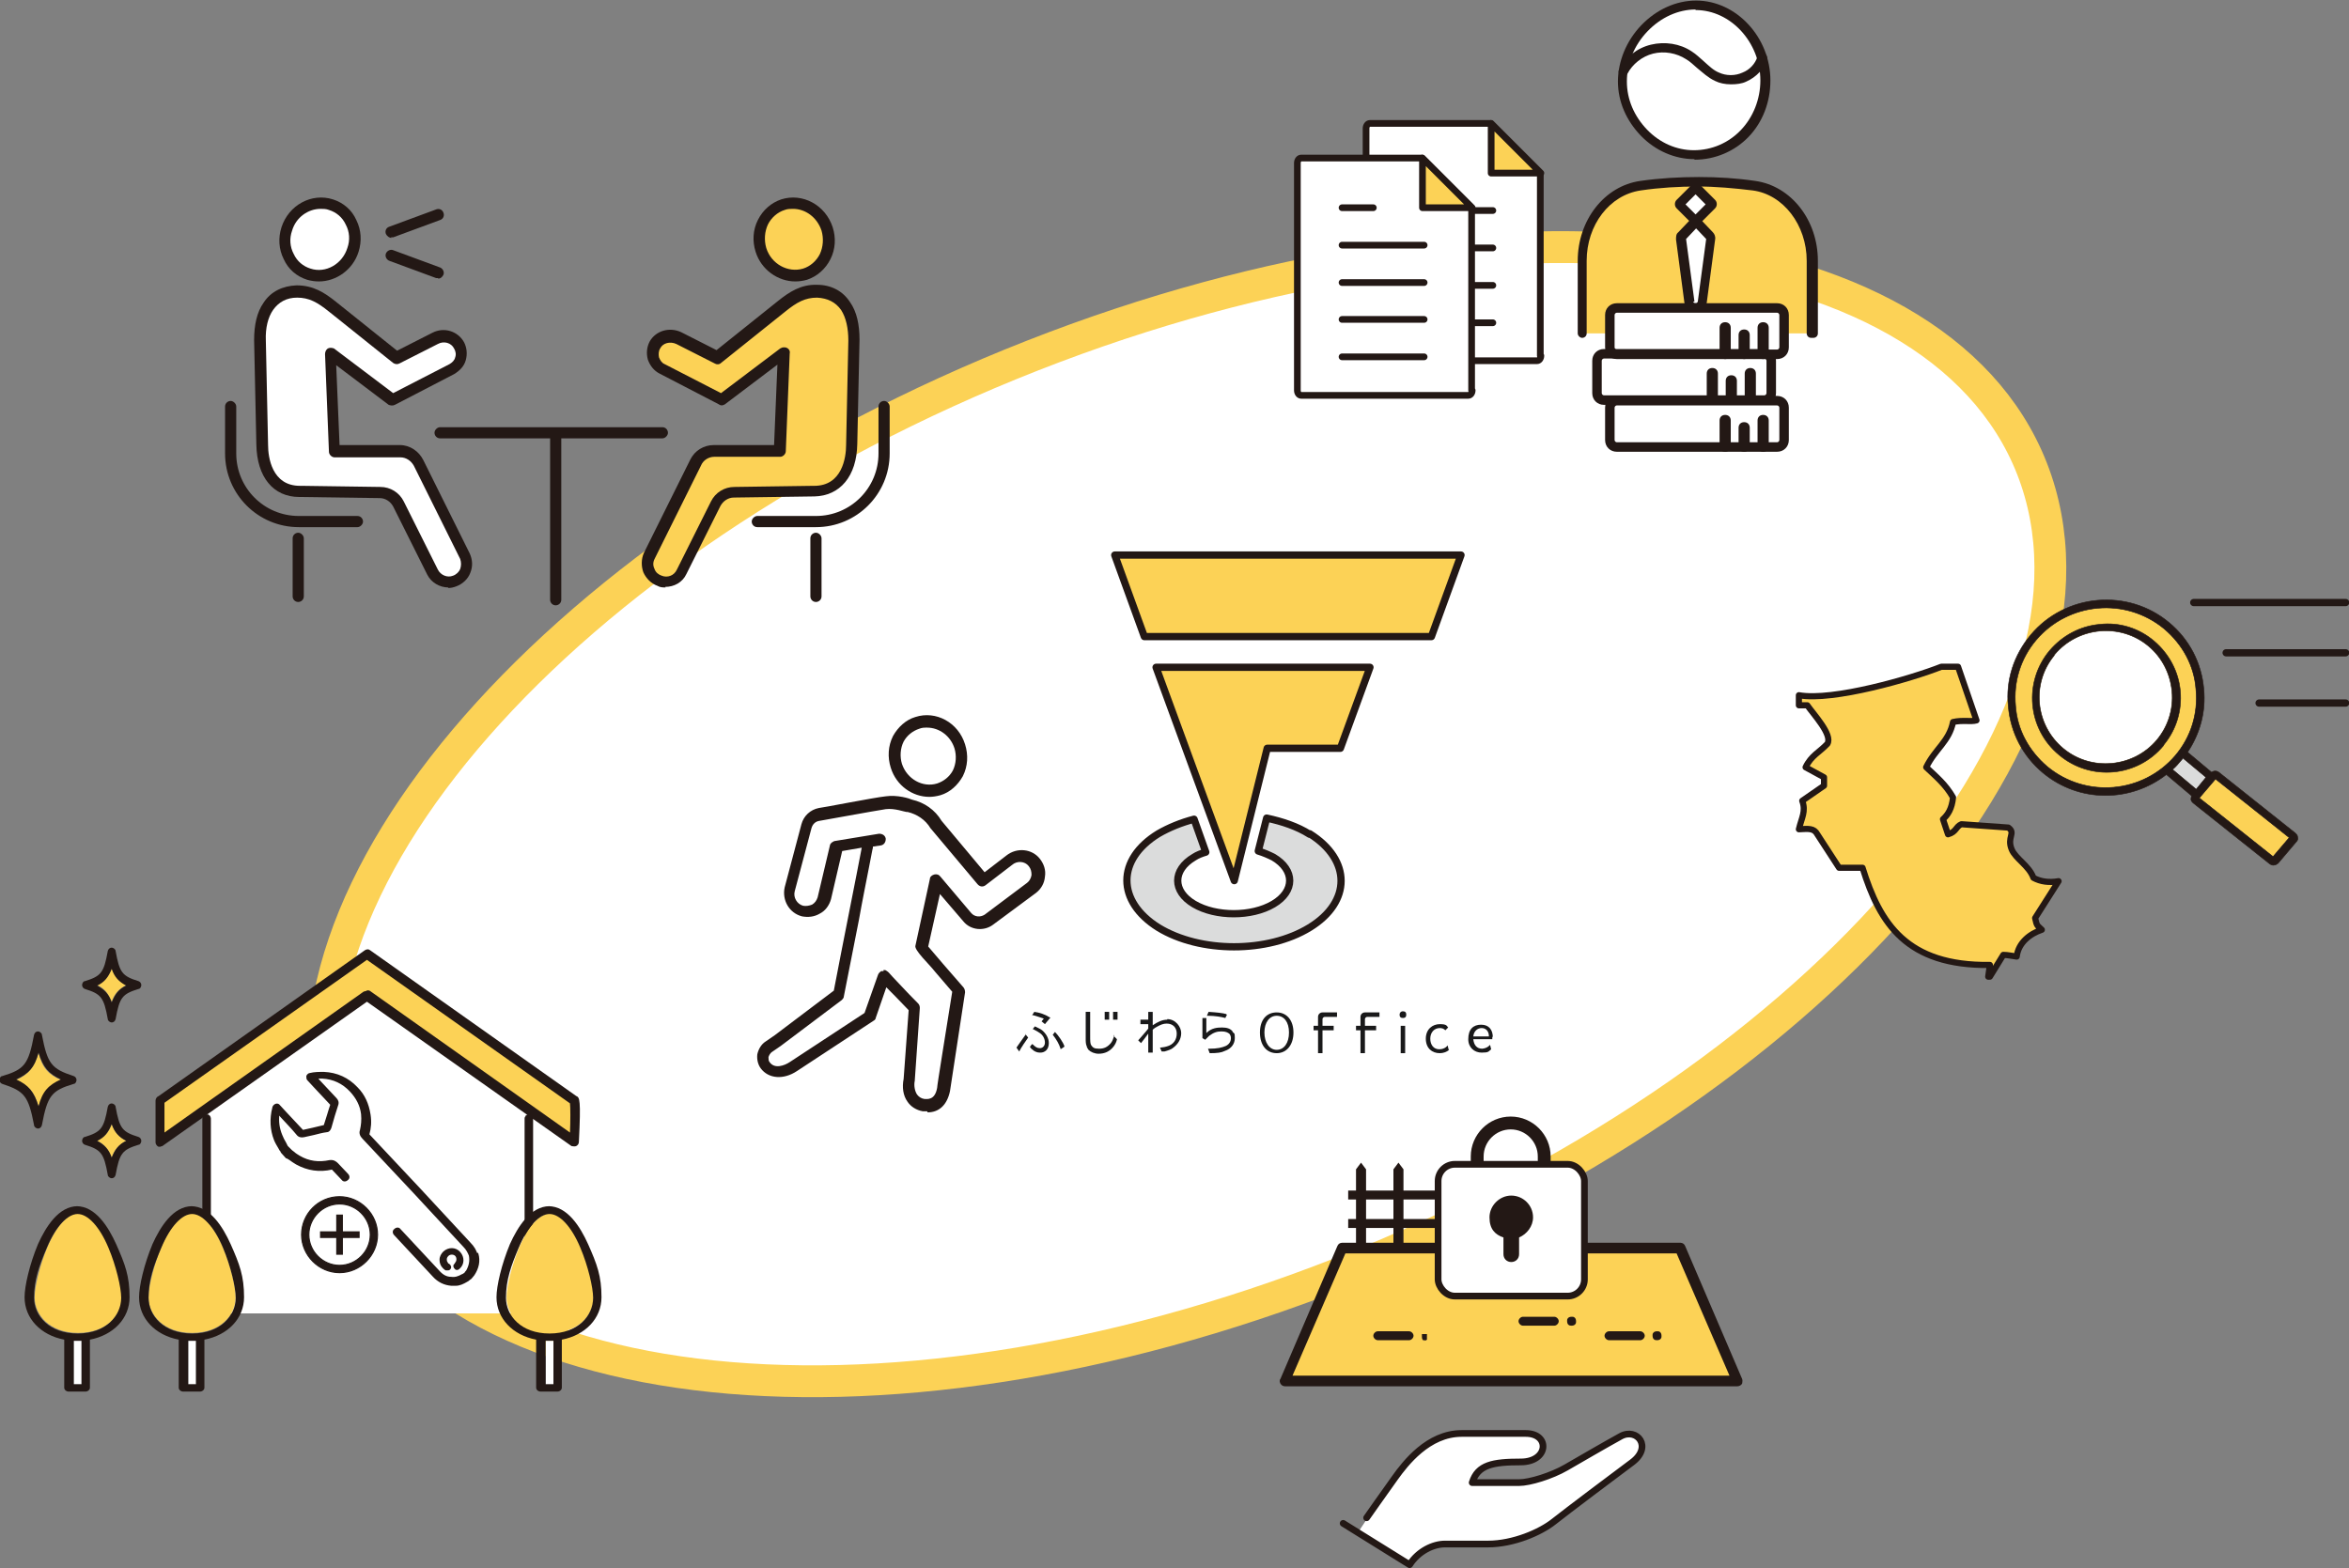 <?xml version="1.0" encoding="UTF-8"?><svg id="uuid-632e1ce3-a9b4-4085-9f8c-b2690e350b30" xmlns="http://www.w3.org/2000/svg" viewBox="0 0 420.6 280.8"><rect x="0" y="0" width="420.6" height="280.8" fill="#808080" stroke="none"/><g id="uuid-2ad9fc61-0100-4f55-9898-9e7ded0e0a41"><path d="M364.6,86c15.3,45.4-40.4,108.9-124.4,141.9s-164.5,23-179.8-22.3c-15.3-45.4,40.4-108.9,124.4-141.9,84-33,164.5-23,179.8,22.3Z" style="fill:#fff; stroke:#fcd256; stroke-linecap:round; stroke-linejoin:round; stroke-width:5.7px;"/><polygon points="256.3 114 204.9 114 199.6 99.4 261.6 99.4 256.3 114" style="fill:#fcd256; stroke:#231815; stroke-linecap:round; stroke-linejoin:round; stroke-width:1.3px;"/><path d="M234.5,149.4c-2.2-1.4-4.9-2.3-7.7-2.9l-1.5,5.9c1,.3,1.9.7,2.7,1.1,3.9,2.3,3.9,6.1,0,8.4-3.9,2.3-10.3,2.3-14.2,0-3.9-2.3-3.9-6.1,0-8.4.6-.4,1.4-.7,2.1-.9l-2.1-5.9c-2.3.6-4.5,1.5-6.4,2.6-7.5,4.6-7.5,12.1,0,16.8,7.5,4.6,19.6,4.6,27.1,0,7.5-4.6,7.5-12.1,0-16.8Z" style="fill:#dbdcdc; stroke:#231815; stroke-linecap:round; stroke-linejoin:round; stroke-width:1.3px;"/><polyline points="226.9 134 240 134 245.3 119.5 207 119.5 221 157.7 226.9 134" style="fill:#fcd256; stroke:#231815; stroke-linecap:round; stroke-linejoin:round; stroke-width:1.3px;"/><path d="M220.7,184.7c-.4-.5-1-.7-1.9-.7s-1.9.1-2.8,1v-2.7s-.7,0-.7,0v3.6s.5.3.5.3c0,0,.4-.4.7-.7.8-.6,1.4-.8,2.2-.8s1.1.2,1.4.4c.2.2.3.5.3.8,0,.6-.3,1.1-.9,1.4-.7.3-1.5.5-3,.5h-.2l.3.8h0c1.4,0,2.1-.1,2.7-.4,1.2-.4,1.8-1.3,1.8-2.3s-.1-.8-.4-1.1Z" style="fill:#19191a;"/><path d="M219.6,181.6c-.7-.2-1.7-.3-3.2-.4h0s-.3.7-.3.7h.2c1.2,0,2.4.2,3.1.4h0s.3-.6.3-.6h-.1ZM216.3,181.2h0s0,0,0,0Z" style="fill:#19191a;"/><path d="M209,182.6c-.9,0-1.7.4-2.6,1v-2.4h-.8v1.4h-1.4v.8h1.4v.8c-.2.3-1.8,2.1-1.8,2.1l.5.5s.8-1,1.3-1.7v3.4h.8v-4.1s.3-.3.7-.5c.7-.4,1.2-.6,1.8-.6,1.1,0,1.8.7,1.8,1.8s-.6,2-1.8,2.3c-.3.1-.4.1-1.1.2h-.1s0,0,0,0h0s.3.7.3.7h0s0,0,0,0h.5c.7-.2,1.3-.4,1.6-.7.8-.6,1.4-1.5,1.4-2.6s-1-2.5-2.5-2.5Z" style="fill:#19191a;"/><path d="M199.5,185.3v.2c-.2.6-.3.9-.6,1.3-.6.7-1.2,1-2.1,1s-1.1-.2-1.4-.6c-.2-.3-.2-.7-.2-1.9v-4.1h-.8v4.8c0,.5,0,1,.2,1.4,0,.2.2.4.3.6.4.4,1.1.7,1.8.7,1.1,0,2-.4,2.7-1.3.3-.4.5-.8.6-1.3h0c0,0-.6-.6-.6-.6Z" style="fill:#19191a;"/><rect x="199.3" y="181.2" width=".8" height="1.4" style="fill:#19191a;"/><rect x="197.8" y="181.2" width=".8" height="1.4" style="fill:#19191a;"/><path d="M239.4,182.1v-.8h-2.6c-.4,0-.8.3-.8.8h0v1.6h-.8v.8h.8v4.1h.8v-4.1h2v-.8h-2v-1.2c0-.2.2-.4.4-.4h2.2Z" style="fill:#19191a;"/><path d="M225.6,184.9c0-2.3,1.2-3.6,3-3.6s3,1.4,3,3.6-1.2,3.7-3,3.7-3-1.4-3-3.7ZM230.8,184.9c0-1.9-.9-3-2.2-3s-2.2,1.2-2.2,3,.9,3.1,2.2,3.1,2.2-1.2,2.2-3.1Z" style="fill:#19191a;"/><path d="M186.6,184.5c-.4-.3-.7-.4-1.3-.7h0s-.4.5-.4.5h.1c.6.3.9.5,1.2.7.6.4.9,1.1.9,1.7s-.4,1-.9,1-.8-.2-1.3-.7h-.1c0-.1-.4.5-.4.5l.2.2c0,.1.2.2.2.2.4.4.9.6,1.4.6s.7-.1,1-.3c.4-.3.6-.8.6-1.4,0-.9-.5-1.7-1.2-2.3Z" style="fill:#19191a;"/><path d="M190.6,187.4h0c-.2-.7-1.1-2-1.7-2.6h0c0,0,0,0,0,0h0s-.4.5-.4.5h0s0,0,0,0h0c.7.9,1.1,1.6,1.4,2.5h0c0,0,0,.1,0,.1h0s.6-.4.6-.4h0s0,0,0,0Z" style="fill:#19191a;"/><path d="M183.7,185.2h0c-.7,1-1.3,1.8-1.7,2.4h0c0,0,.5.7.5.7h0c.2-.5,1.3-2.1,1.6-2.5h0c0,0-.5-.6-.5-.6Z" style="fill:#19191a;"/><path d="M187.8,182.1c-.6-.4-1.7-.8-2.6-.9h0s-.4.6-.4.6h.2c.7.2,1.3.4,1.9.6l-.4.5.6.5.5-.6.5-.6h-.1Z" style="fill:#19191a;"/><path d="M247,182.1v-.8h-2.6c-.4,0-.8.3-.8.8h0v1.6h-.8v.8h.8v4.1h.8v-4.1h2v-.8h-2v-1.2c0-.2.2-.4.4-.4h2.2Z" style="fill:#19191a;"/><path d="M259.5,188c-.5.4-1.1.6-1.7.6-1.4,0-2.5-.9-2.5-2.6s1.2-2.6,2.5-2.6,1.2.3,1.5.6l-.5.5c-.3-.3-.6-.4-1-.4-1,0-1.7.8-1.7,1.9s.6,1.9,1.6,1.9c1.1,0,1.5-.7,1.5-.7l.2.8" style="fill:#19191a;"/><polygon points="267 188 267 188 267 188 267 188" style="fill:#19191a;"/><path d="M267.3,185.8c0-1.4-.7-2.3-2.1-2.3s-2.3.8-2.3,2.6h0s0,0,0,0c0,0,0,0,0,0h0c0,1.5,1.1,2.4,2.4,2.4s1.2-.2,1.7-.6l-.2-.8s-.4.6-1.4.7c-1,0-1.5-.7-1.6-1.7h3.4c0-.1,0-.3,0-.5ZM263.8,185.6c.1-1,.8-1.5,1.5-1.5s1.3.5,1.3,1.5h-2.8Z" style="fill:#19191a;"/><path d="M250.6,181.7c0-.3.2-.6.6-.6s.6.2.6.6-.2.6-.6.6-.6-.2-.6-.6Z" style="fill:#19191a;"/><rect x="250.8" y="183.6" width=".8" height="4.9" transform="translate(502.4 372.2) rotate(180)" style="fill:#19191a;"/><path d="M166,199c-.3,0-.5,0-.8,0-1.1-.2-2.1-.8-2.7-1.7-.8-1.1-1-2.6-.7-4.1l.9-12.3c-1.9-2-3.2-3.3-4-4.1l-1.9,5.5c0,.2-.2.4-.4.5l-13.7,9c-2.4,1.6-5.1,1.4-6.5-.5-.5-.7-.7-1.6-.6-2.5.2-.9.7-1.8,1.5-2.3l1.6-1.1,10.6-8c1.5-7.9,4.2-21.3,5-25.6l-3.5.6-2,8.6c-.3,1.1-1,2.1-2,2.6-1,.6-2.1.7-3.2.5-2.3-.6-3.6-2.9-3.1-5.2l3-11.3c.4-1.5,1.6-2.6,3.1-2.9.4,0,10-1.9,12-2.1,2.1-.3,4.3.4,4.7.6,2.2.5,4.1,1.8,5.3,3.8l7.7,9.2,3.9-3c1.9-1.5,4.6-1.2,6,.6.7.9,1.1,2,.9,3.2-.1,1.2-.7,2.2-1.6,2.9l-7.7,5.7c-1.6,1.2-4,1-5.3-.6l-4.2-4.9-2.1,9.4c1,1.2,4.1,4.8,6.3,7.3.2.2.3.6.3.9-1.2,7.9-2.7,17.6-2.7,17.7,0,0,0,0,0,0-.5,2.4-1.9,3.8-4,3.8ZM158.2,173.7c.2,0,.4,0,.6.2.2.1.4.3,1,1,.8.8,2.2,2.4,4.6,4.8.2.2.3.5.3.8l-.9,12.9s0,0,0,.1c-.2.9,0,1.9.4,2.5.3.4.7.7,1.3.8.5,0,1.9.3,2.3-2,0-.5,1.5-9.6,2.7-17.2-.6-.7-1.8-2.1-3-3.5-.8-1-1.7-1.9-2.3-2.6q-1.4-1.6-1.3-2.1s0,0,0,0l2.6-12c0-.4.4-.7.8-.8.4-.1.8,0,1.1.4l5.5,6.5c.6.7,1.6.8,2.4.3l7.6-5.7c.4-.3.7-.8.8-1.4,0-.6-.1-1.1-.5-1.6-.7-.9-2.1-1-3-.2l-4.7,3.6c-.5.4-1.1.3-1.5-.2l-8.4-10s0,0,0,0c0,0,0,0,0,0-.9-1.5-2.4-2.5-4.1-2.9,0,0-.1,0-.2,0-.3,0-2.1-.7-3.7-.5-2,.3-11.8,2.1-11.9,2.1-.7.1-1.2.6-1.4,1.3l-3,11.3c-.3,1.1.4,2.3,1.5,2.6.5.1,1.1,0,1.6-.2.5-.3.8-.7,1-1.3l2.2-9.3c0-.2.2-.4.3-.5.2-.1.4-.3.6-.3l7.9-1.3c.6,0,1.1.3,1.2.9,0,.6-.3,1.1-.9,1.2l-1.4.2c0,.2,0,.3-.1.6l-.6,3.1c-.5,2.6-1.2,6-1.8,9.4l-2.7,13.7c0,.3-.2.5-.4.7l-10.9,8.2s0,0,0,0l-1.6,1.1c-.3.2-.5.6-.6.9,0,.3,0,.7.2.9.9,1.3,2.7.6,3.6,0l13.4-8.8,2.4-6.8c.1-.3.3-.5.6-.7.1,0,.3,0,.4,0Z" style="fill:#231815;"/><path d="M166.4,142.7c-3,0-5.9-2-6.9-5.2-.6-1.9-.5-3.9.4-5.7.9-1.6,2.3-2.9,4-3.4,3.7-1.2,7.7,1,8.9,4.9.6,1.9.5,3.9-.4,5.7-.9,1.6-2.3,2.9-4,3.4-.7.2-1.4.3-2,.3ZM166,130.3c-.5,0-.9,0-1.4.2-1.2.4-2.2,1.2-2.8,2.3-.6,1.2-.7,2.7-.3,4,.9,2.7,3.7,4.3,6.3,3.5,1.2-.4,2.2-1.2,2.8-2.3.6-1.2.7-2.7.3-4-.7-2.2-2.7-3.7-4.9-3.7Z" style="fill:#231815;"/><path d="M243.3,274.2s4.7-7.1,6.5-9.6c1.8-2.5,5.9-7.9,11.9-7.9h11.5c4.4,0,4.1,5.1-.9,5.1s-7.7.5-8.7,3.7h8.4c1.9,0,5.8-1.2,8.4-2.7,2.6-1.5,6.9-4,9.8-5.6,2.9-1.6,5.8,1.9,2,4.7-3.1,2.3-11.6,8.7-14,10.6-2.4,1.9-7.2,4-11.8,4h-7.7c-2,0-4.7,1.2-6.3,3.7l-9-6Z" style="fill:#fff;"/><path d="M244.7,271.8s3.3-4.7,5.1-7.2c1.8-2.5,5.9-7.9,11.9-7.9h11.5c4.4,0,4.1,5.1-.9,5.1s-7.7.5-8.7,3.7h8.4c1.9,0,5.8-1.2,8.4-2.7,2.6-1.5,6.9-4,9.8-5.6,2.9-1.6,5.8,1.9,2,4.7-3.1,2.3-11.6,8.7-14,10.6-2.4,1.9-7.2,4-11.8,4h-7.7c-2,0-4.7,1.2-6.3,3.7l-11.9-7.4" style="fill:none; stroke:#231815; stroke-linecap:round; stroke-linejoin:round; stroke-width:1.2px;"/><polygon points="311.1 247.3 230 247.3 240.3 223.5 300.8 223.5 311.1 247.3" style="fill:#fcd256;"/><path d="M311.1,248.1h-81c-.3,0-.5-.1-.7-.4-.1-.2-.2-.5,0-.7l10.2-23.8c.1-.3.4-.5.7-.5h60.6c.3,0,.6.2.7.5l10.2,23.8c.1.2,0,.5,0,.7-.1.2-.4.4-.7.4ZM231.2,246.5h78.7l-9.6-22.2h-59.5l-9.6,22.2Z" style="fill:#231815; stroke:#231815; stroke-linecap:round; stroke-linejoin:round; stroke-width:.3px;"/><polygon points="244.6 223.5 243.7 223.5 242.8 223.5 242.8 214.9 242.8 209.4 243.7 208.2 244.6 209.4 244.6 214.9 244.6 223.5" style="fill:#231815;"/><polygon points="251.3 209.4 251.3 214.9 251.3 223.5 250.4 223.5 249.5 223.5 249.5 214.9 249.5 209.4 250.4 208.2 251.3 209.4" style="fill:#231815;"/><rect x="241.4" y="218.3" width="31.7" height="1.6" style="fill:#231815;"/><rect x="241.4" y="213.2" width="31.7" height="1.6" style="fill:#231815;"/><path d="M252.3,240h-5.6c-.4,0-.8-.4-.8-.8s.4-.8.8-.8h5.6c.4,0,.8.4.8.8s-.4.8-.8.8Z" style="fill:#231815;"/><path d="M255.3,240c0,0-.1,0-.2,0,0,0,0,0-.1,0,0,0,0,0-.1,0,0,0,0,0-.1,0-.1-.1-.2-.3-.2-.6s0-.1,0-.2c0,0,0,0,0-.1,0,0,0,0,0-.1,0,0,0,0,0-.1,0,0,0,0,.1,0,0,0,0,0,.1,0,0,0,0,0,.1,0,0,0,.2,0,.3,0,0,0,0,0,.1,0,0,0,0,0,.1,0,0,0,0,0,.1,0,0,0,0,0,0,.1,0,0,0,0,0,.1,0,0,0,0,0,.1,0,0,0,.1,0,.2s0,.1,0,.2c0,0,0,0,0,.1,0,0,0,0,0,.1,0,0,0,0,0,.1-.1.1-.3.2-.6.2Z" style="fill:#231815;"/><path d="M293.7,240h-5.6c-.4,0-.8-.4-.8-.8s.4-.8.8-.8h5.6c.4,0,.8.4.8.8s-.4.8-.8.8Z" style="fill:#231815;"/><path d="M296.7,240c-.2,0-.4,0-.6-.2-.1-.1-.2-.3-.2-.6s0-.4.2-.6c.1-.1.3-.2.6-.2s.4,0,.6.2c.1.1.2.3.2.6s0,.4-.2.6c-.1.1-.3.2-.6.2Z" style="fill:#231815;"/><path d="M278.3,237.4h-5.6c-.4,0-.8-.4-.8-.8s.4-.8.8-.8h5.6c.4,0,.8.4.8.8s-.4.8-.8.8Z" style="fill:#231815;"/><path d="M281.4,237.4c-.2,0-.4,0-.6-.2-.1-.1-.2-.3-.2-.6s0-.4.2-.6c.1-.1.3-.2.6-.2s.4,0,.6.2c.1.1.2.3.2.6s0,.4-.2.6c-.1.1-.3.2-.6.2Z" style="fill:#231815;"/><rect x="257.5" y="208.5" width="26.2" height="23.6" rx="3" ry="3" style="fill:#fff; stroke:#231815; stroke-linecap:round; stroke-linejoin:round; stroke-width:1.2px;"/><path d="M264.5,208.5v-1.4c0-3.3,2.7-6,6-6h0c3.3,0,6,2.7,6,6v1.4" style="fill:none; stroke:#231815; stroke-linejoin:round; stroke-width:2.3px;"/><path d="M274.5,218c0-2.2-1.8-3.9-3.9-3.9s-3.9,1.8-3.9,3.9,1,3.1,2.5,3.6v3c0,.8.6,1.4,1.4,1.4s1.4-.6,1.4-1.4v-3c1.4-.6,2.5-2,2.5-3.6Z" style="fill:#231815;"/><polygon points="409.9 150 407 153.4 393.8 142.9 396.7 139.5 409.9 150" style="fill:#fcd256;"/><path d="M393.3,141.4l-4.3-3.6c.6-.5,1.1-1.1,1.6-1.7,0,0,.2-.2.2-.3s0,0,0-.1l4.2,3.5-1.8,2.2Z" style="fill:#dbdcdc;"/><path d="M389.5,135.3c-5.8,6.8-16,7.7-22.9,2-3.3-2.8-5.4-6.6-5.7-10.9-.4-4.3.9-8.5,3.7-11.8,5.8-6.8,16-7.7,22.9-2,3.3,2.8,5.4,6.6,5.7,10.9.4,4.3-.9,8.5-3.7,11.8Z" style="fill:#fcd256;"/><path d="M367.8,117.4c0,0,0-.1.1-.2,4.2-5,11.8-5.7,16.8-1.5,2.4,2,3.9,4.9,4.2,8.1.3,3.2-.7,6.3-2.7,8.7-4.2,5-11.8,5.7-16.8,1.5-5-4.2-5.7-11.6-1.6-16.6Z" style="fill:#fff;"/><path d="M363.6,113.7c-3,3.6-4.5,8.1-4,12.8.4,4.7,2.6,8.9,6.2,11.9,6.5,5.4,15.7,5.3,22.1.3l4.5,3.8c0,.2-.1.4-.1.6,0,.3.2.5.4.7l13.7,10.9c.3.2.6.3.9.2h0c.2,0,.4-.2.6-.3l3.3-3.9s0,0,0,0c.2-.2.3-.5.2-.8,0-.3-.2-.5-.4-.7l-13.7-10.9c-.4-.3-.9-.3-1.3,0l-4.3-3.6c2.2-3.3,3.3-7.2,2.9-11.3-.4-4.7-2.6-8.9-6.2-11.9-7.4-6.2-18.6-5.2-24.8,2.2ZM409.9,150l-2.9,3.4-13.2-10.5,2.9-3.4,13.2,10.5ZM393.3,141.4l-4.3-3.6c.6-.5,1.1-1.1,1.6-1.7,0,0,.2-.2.2-.3s0,0,0-.1l4.2,3.5-1.8,2.2ZM389.5,135.3c-5.8,6.8-16,7.7-22.9,2-3.3-2.8-5.4-6.6-5.7-10.9-.4-4.3.9-8.5,3.7-11.8,5.8-6.8,16-7.7,22.9-2,3.3,2.8,5.4,6.6,5.7,10.9.4,4.3-.9,8.5-3.7,11.8Z" style="fill:#231815; stroke:#231815; stroke-linecap:round; stroke-linejoin:round; stroke-width:.1px;"/><path d="M387.5,133.3c2.2-2.7,3.2-6.1,2.9-9.5-.3-3.5-2-6.7-4.7-9-2.7-2.3-6.2-3.4-9.7-3-3.5.3-6.7,2-9,4.7-4.7,5.6-4,14,1.7,18.7,5.6,4.7,14,4,18.7-1.7,0,0,0-.1.1-.2ZM367.8,117.4c0,0,0-.1.1-.2,4.2-5,11.8-5.7,16.8-1.5,2.4,2,3.9,4.9,4.2,8.1.3,3.2-.7,6.3-2.7,8.7-4.2,5-11.8,5.7-16.8,1.5-5-4.2-5.7-11.6-1.6-16.6Z" style="fill:#231815; stroke:#231815; stroke-linecap:round; stroke-linejoin:round; stroke-width:.1px;"/><path d="M322.1,126.3h1.5c1.1,1.6,4.6,5.3,3.6,6.9-1.4,1.5-2.9,2.1-3.9,4.2,1.1.6,2.2,1.2,3.3,1.8v1.5c-1.3.9-2.6,1.8-3.9,2.7.7,1.9-.1,3-.6,5.1,1.8-.1,2.7-.2,3.3.9,1.3,2,2.6,4,3.9,6h4.2c3.1,10,7.9,17.6,22.8,17.4-.1.7-.2,1.4-.3,2.1h.3c.8-1.3,1.6-2.6,2.4-3.9.8,0,1.6.2,2.4.3.3-2.5,2.4-4.1,4.5-4.8-.8-.8-.9-.6-1.2-2.1,1.4-2.2,2.8-4.4,4.2-6.6-1.7.3-3.2.1-4.5-.6-.8-2.2-3.2-3.4-3.9-5.1-.9-2.2.8-2.9-.6-3.9l-8.4-.6c-1,.4-.9,1.4-2.4,1.8-.3-.9-.6-1.8-.9-2.7.9-.8,1.6-1.9,1.8-3.9-1.3-2.3-3-3.7-4.8-5.4,1.6-3.3,4.1-4.6,4.8-8.1,1.7-.4,3.2,0,4.2-.3l-3.3-9.6h-3c-5.3,2.1-19.4,6.2-25.5,5.1v1.8Z" style="fill:#fcd256; stroke:#231815; stroke-linecap:round; stroke-linejoin:round; stroke-width:1.1px;"/><line x1="392.8" y1="107.9" x2="420" y2="107.9" style="fill:none; stroke:#231815; stroke-linecap:round; stroke-linejoin:round; stroke-width:1.3px;"/><line x1="398.6" y1="116.9" x2="420" y2="116.9" style="fill:none; stroke:#231815; stroke-linecap:round; stroke-linejoin:round; stroke-width:1.3px;"/><line x1="404.5" y1="125.9" x2="420" y2="125.9" style="fill:none; stroke:#231815; stroke-linecap:round; stroke-linejoin:round; stroke-width:1.3px;"/><path d="M146.3,52.4h0c-2.5,0-4.3,1.1-6.4,2.7l-11.5,9.2-6.9-3.5c-1.5-.8-3.5-.3-4.3,1.3-.8,1.5-.2,3.5,1.3,4.3l10.6,5.5,11.1-8.4-.7,17.5h-11.8c-1.4,0-2.7.9-3.3,2.1l-8.3,16.7c-.9,1.7,0,3.8,1.8,4.5h0c1.5.6,3.2-.1,4-1.6l6.1-12.2c.6-1.2,1.9-2,3.3-2.1l14.2-.2h0c4.7,0,6.8-3.7,6.9-8.4l.4-18.7c0-4.7-1.9-8.6-6.6-8.7Z" style="fill:#fcd256;"/><ellipse cx="142.2" cy="42.9" rx="6.2" ry="6.5" transform="translate(-6.3 45.4) rotate(-17.7)" style="fill:#fcd256;"/><path d="M119.2,105.2c-.5,0-1,0-1.5-.3-1.1-.4-2-1.3-2.5-2.4-.4-1.1-.4-2.4.1-3.5l8.3-16.7c.8-1.6,2.4-2.6,4.2-2.6h10.8s.6-14.4.6-14.4l-9.4,7.1c-.3.2-.7.3-1.1,0l-10.6-5.5c-1-.5-1.7-1.4-2.1-2.5-.3-1.1-.2-2.2.3-3.2,1.1-2,3.6-2.7,5.7-1.7l6.3,3.2,11-8.8c2-1.6,4.1-3,7-2.9,2.5,0,4.6,1.1,5.9,3.1,1.2,1.7,1.7,4,1.7,6.7l-.4,18.7c-.1,5.8-3.1,9.3-7.7,9.4,0,0-.1,0-.2,0l-14.2.2c-1,0-1.9.6-2.4,1.5l-6.1,12.2c-.7,1.5-2.2,2.3-3.8,2.3ZM140.4,62.2c.2,0,.3,0,.5.1.4.2.6.6.5,1l-.7,17.5c0,.5-.5,1-1,1h-11.8c-1,0-2,.6-2.4,1.6l-8.3,16.7c-.3.6-.3,1.2,0,1.8.2.6.7,1,1.3,1.2,1,.4,2.2,0,2.7-1.1l6.1-12.2c.8-1.6,2.4-2.6,4.2-2.6l14-.2c0,0,.2,0,.2,0,0,0,0,0,.1,0,5,0,5.7-5.1,5.7-7.3l.4-18.7c0-2.2-.4-4.1-1.3-5.5-1-1.4-2.4-2.1-4.3-2.2h0c-2.1,0-3.6.8-5.7,2.5l-11.5,9.2c-.3.3-.8.3-1.1.1l-6.9-3.5c-1.1-.5-2.4-.2-2.9.8-.3.5-.3,1.1-.2,1.6.2.5.5,1,1,1.2l10.1,5.2,10.6-8c.2-.1.4-.2.6-.2Z" style="fill:#231815;"/><path d="M142.4,50.4c-3.1,0-6.1-2.1-7.1-5.3-.6-1.9-.5-3.9.4-5.7.9-1.8,2.4-3.1,4.2-3.7,3.8-1.2,7.9,1,9.2,5,.6,1.9.5,3.9-.4,5.7-.9,1.8-2.4,3.1-4.2,3.7-.7.2-1.4.3-2.1.3ZM142,37.4c-.5,0-1,0-1.5.2-1.3.4-2.4,1.4-3,2.6-.6,1.3-.7,2.8-.3,4.2.9,2.9,3.9,4.5,6.6,3.7,1.3-.4,2.4-1.4,3-2.6.6-1.3.7-2.8.3-4.2-.8-2.4-2.9-3.9-5.1-3.9Z" style="fill:#231815;"/><path d="M146.1,94.4h-10.5c-.6,0-1-.5-1-1s.5-1,1-1h10.5c6.2,0,11.2-5,11.2-11.2v-8.4c0-.6.5-1,1-1s1,.5,1,1v8.4c0,7.3-5.9,13.2-13.2,13.2Z" style="fill:#231815;"/><path d="M146.1,107.8c-.6,0-1-.5-1-1v-10.4c0-.6.5-1,1-1s1,.5,1,1v10.4c0,.6-.5,1-1,1Z" style="fill:#231815;"/><path d="M80.3,105.2c-1.6,0-3.1-.9-3.8-2.3l-6.1-12.2c-.5-.9-1.4-1.5-2.4-1.5l-14.2-.2c0,0-.1,0-.2,0-4.7,0-7.6-3.6-7.7-9.4l-.4-18.7c0-2.7.5-5,1.7-6.7,1.3-2,3.4-3,5.9-3.1h0c3,0,5,1.3,7,2.9l11,8.8,6.3-3.2c2.1-1.1,4.6-.3,5.7,1.7.5,1,.6,2.1.3,3.2-.3,1.1-1.1,1.9-2.1,2.5l-10.6,5.5c-.4.2-.8.1-1.1,0l-9.4-7.1.6,14.3h10.8c1.8,0,3.4,1.1,4.2,2.7l8.3,16.7c.5,1.1.6,2.3.1,3.5-.4,1.1-1.4,2-2.5,2.4-.5.2-1,.3-1.5.3ZM53.2,52.3h0,0Z" style="fill:#231815;"/><path d="M57.1,50.4c-.7,0-1.4-.1-2.1-.3-1.9-.6-3.4-1.9-4.2-3.7-.9-1.8-1-3.8-.4-5.7,1.3-4,5.4-6.2,9.2-5,1.9.6,3.4,1.9,4.2,3.7.9,1.8,1,3.8.4,5.7-1,3.2-4,5.3-7.1,5.3Z" style="fill:#231815;"/><path d="M64,94.4h-10.5c-7.3,0-13.2-5.9-13.2-13.2v-8.4c0-.6.5-1,1-1s1,.5,1,1v8.4c0,6.2,5,11.2,11.2,11.2h10.5c.6,0,1,.5,1,1s-.5,1-1,1Z" style="fill:#231815;"/><path d="M53.4,107.8c-.6,0-1-.5-1-1v-10.4c0-.6.5-1,1-1s1,.5,1,1v10.4c0,.6-.5,1-1,1Z" style="fill:#231815;"/><path d="M118.6,78.5h-39.8c-.6,0-1-.5-1-1s.5-1,1-1h39.8c.6,0,1,.5,1,1s-.5,1-1,1Z" style="fill:#231815;"/><path d="M99.5,108.4c-.6,0-1-.5-1-1v-29.2c0-.6.5-1,1-1s1,.5,1,1v29.2c0,.6-.5,1-1,1Z" style="fill:#231815;"/><path d="M70.1,42.6c-.4,0-.8-.3-1-.7-.2-.5,0-1.1.6-1.3l8.4-3.1c.5-.2,1.1,0,1.3.6.2.5,0,1.1-.6,1.3l-8.4,3.1c-.1,0-.2,0-.4,0Z" style="fill:#231815;"/><path d="M78.5,49.8c-.1,0-.2,0-.4,0l-8.4-3.1c-.5-.2-.8-.8-.6-1.3.2-.5.8-.8,1.3-.6l8.4,3.1c.5.2.8.8.6,1.3-.2.4-.5.7-1,.7Z" style="fill:#231815;"/><path d="M57.4,37.4c-2.2,0-4.4,1.5-5.1,3.9-.5,1.4-.4,2.9.3,4.2.6,1.3,1.7,2.2,3,2.6,2.7.9,5.7-.8,6.6-3.7.5-1.4.4-2.9-.3-4.2-.6-1.3-1.7-2.2-3-2.6-.5-.2-1-.2-1.5-.2Z" style="fill:#fff;"/><path d="M54.1,87l14,.2c1.8,0,3.4,1,4.2,2.6l6.1,12.2c.5,1,1.7,1.5,2.7,1.1.6-.2,1.1-.7,1.3-1.2.2-.6.2-1.2,0-1.8l-8.3-16.7c-.5-.9-1.4-1.5-2.4-1.5h-11.8c-.5,0-1-.5-1-1l-.7-17.5c0-.4.2-.8.5-1,.4-.2.8-.1,1.1,0l10.6,8,10.1-5.2c.5-.3.9-.7,1-1.2.2-.5.1-1.1-.2-1.6-.5-1-1.8-1.4-2.9-.8l-6.9,3.5c-.4.2-.8.1-1.1-.1l-11.5-9.2c-2.1-1.7-3.6-2.5-5.7-2.5h0c-1.9,0-3.3.8-4.3,2.2-.9,1.3-1.4,3.2-1.3,5.5l.4,18.7c0,2.2.7,7.3,5.7,7.3s0,0,.1,0c0,0,.2,0,.2,0Z" style="fill:#fff;"/><path d="M313.8,33.2c-3.1-.4-6.4-.7-10-.7-3.7,0-7.2.3-10.3.7-6,.8-10.5,6.6-10.5,13.5v13h41.2v-13c0-6.8-4.5-12.6-10.4-13.5Z" style="fill:#fcd256;"/><path d="M303.4,28.5h0c-3.5,0-7-1.5-9.6-4.2-2.6-2.7-4.1-6.1-4.1-9.7,0-3.6,1.5-7.3,4.2-10.1h0c2.7-2.8,6.2-4.4,9.8-4.4h0c7.2,0,13.3,6.6,13.3,14.3,0,3.9-1.4,7.5-3.9,10.1-2.5,2.6-6,4.1-9.7,4.1ZM294.4,5h0,0Z" style="fill:#231815;"/><path d="M324.3,60.5s0,0,0,0c-.5,0-.8-.4-.8-.8v-13c0-6.4-4.2-11.9-9.7-12.6-3.3-.4-6.6-.7-9.8-.7-3.4,0-6.8.2-10.2.7-5.6.8-9.7,6.2-9.7,12.6v13c0,.5-.4.8-.8.8s-.8-.4-.8-.8v-13c0-7.3,4.8-13.4,11.2-14.3,3.5-.5,7-.7,10.5-.7,3.4,0,6.7.2,10.1.7,6.4.9,11.2,7,11.2,14.3v13c0,.5-.4.8-.8.8Z" style="fill:#231815;"/><rect x="301.5" y="34.5" width="4.2" height="4.2" rx=".1" ry=".1" transform="translate(114.8 -203.9) rotate(45)" style="fill:#fff;"/><path d="M303.6,40.3c-.3,0-.5-.1-.7-.3h0s-2.7-2.7-2.7-2.7c-.4-.4-.4-1.1,0-1.5l2.7-2.7c.4-.4,1.1-.4,1.5,0l2.7,2.7c.4.4.4,1.1,0,1.5l-2.7,2.7c-.2.2-.5.3-.7.3ZM301.8,36.6l1.8,1.8,1.8-1.8-1.8-1.8-1.8,1.8Z" style="fill:#231815;"/><path d="M302.4,54.1l-1.5-11.3c0-.2,0-.4.2-.6l2-2.1c.3-.3.7-.3,1,0l2,2.1c.2.2.2.4.2.6l-1.5,11.3c-.2,1.3-2.2,1.3-2.4,0Z" style="fill:#fff;"/><path d="M303.6,55.9c-1,0-1.8-.7-2-1.7,0,0,0,0,0,0l-1.5-11.3c0-.5,0-1,.4-1.3l2-2.1c.3-.3.7-.5,1.1-.5s.8.2,1.1.5l2,2.1c.3.3.5.8.4,1.3l-1.5,11.3s0,0,0,0c-.2,1-1,1.7-2,1.7ZM303.2,54c0,.3.3.3.4.3s.3,0,.4-.3l1.5-11.2-1.8-1.9-1.8,1.9,1.5,11.2Z" style="fill:#231815;"/><rect x="288.2" y="55.1" width="31.2" height="8.3" rx=".8" ry=".8" style="fill:#fff;"/><path d="M318.2,64.3h-28.7c-1.2,0-2.1-.9-2.1-2.1v-5.8c0-1.2.9-2.1,2.1-2.1h28.7c1.2,0,2.1.9,2.1,2.1v5.8c0,1.2-.9,2.1-2.1,2.1ZM289.5,56c-.2,0-.4.2-.4.4v5.8c0,.2.2.4.4.4h28.7c.2,0,.4-.2.4-.4v-5.8c0-.2-.2-.4-.4-.4h-28.7Z" style="fill:#231815;"/><path d="M308.9,64.3c-.6,0-1-.4-1-1v-4.6c0-.6.4-1,1-1s1,.4,1,1v4.6c0,.6-.4,1-1,1Z" style="fill:#231815;"/><path d="M312.3,64.3c-.6,0-1-.4-1-1v-3.3c0-.6.4-1,1-1s1,.4,1,1v3.3c0,.6-.4,1-1,1Z" style="fill:#231815;"/><path d="M315.7,64.3c-.6,0-1-.4-1-1v-4.6c0-.6.4-1,1-1s1,.4,1,1v4.6c0,.6-.4,1-1,1Z" style="fill:#231815;"/><path d="M318.2,80.9h-28.7c-1.2,0-2.1-.9-2.1-2.1v-5.8c0-1.2.9-2.1,2.1-2.1h28.7c1.2,0,2.1.9,2.1,2.1v5.8c0,1.2-.9,2.1-2.1,2.1ZM289.5,72.6c-.2,0-.4.2-.4.4v5.8c0,.2.2.4.4.4h28.7c.2,0,.4-.2.4-.4v-5.8c0-.2-.2-.4-.4-.4h-28.7Z" style="fill:#231815;"/><path d="M308.9,80.9c-.6,0-1-.4-1-1v-4.6c0-.6.4-1,1-1s1,.4,1,1v4.6c0,.6-.4,1-1,1Z" style="fill:#231815;"/><path d="M312.3,80.9c-.6,0-1-.4-1-1v-3.3c0-.6.4-1,1-1s1,.4,1,1v3.3c0,.6-.4,1-1,1Z" style="fill:#231815;"/><path d="M315.7,80.9c-.6,0-1-.4-1-1v-4.6c0-.6.4-1,1-1s1,.4,1,1v4.6c0,.6-.4,1-1,1Z" style="fill:#231815;"/><path d="M315.9,72.5h-28.7c-1.2,0-2.1-.9-2.1-2.1v-5.8c0-1.2.9-2.1,2.1-2.1h28.7c1.2,0,2.1.9,2.1,2.1v5.8c0,1.2-.9,2.1-2.1,2.1ZM287.2,64.2c-.2,0-.4.2-.4.4v5.8c0,.2.2.4.4.4h28.7c.2,0,.4-.2.4-.4v-5.8c0-.2-.2-.4-.4-.4h-28.7Z" style="fill:#231815;"/><path d="M306.6,72.5c-.6,0-1-.4-1-1v-4.6c0-.6.4-1,1-1s1,.4,1,1v4.6c0,.6-.4,1-1,1Z" style="fill:#231815;"/><path d="M310,72.5c-.6,0-1-.4-1-1v-3.3c0-.6.4-1,1-1s1,.4,1,1v3.3c0,.6-.4,1-1,1Z" style="fill:#231815;"/><path d="M313.4,72.5c-.6,0-1-.4-1-1v-4.6c0-.6.4-1,1-1s1,.4,1,1v4.6c0,.6-.4,1-1,1Z" style="fill:#231815;"/><path d="M303.6,1.7c-3.1,0-6.2,1.4-8.6,3.9h0c-2.4,2.5-3.7,5.7-3.7,9,0,3.2,1.3,6.2,3.6,8.6,2.3,2.4,5.3,3.7,8.4,3.7h0c3.2,0,6.2-1.3,8.4-3.6,2.2-2.3,3.5-5.5,3.5-8.9,0-6.8-5.3-12.6-11.6-12.6h0Z" style="fill:#fff;"/><path d="M309.9,15.1c-1,0-2-.2-2.8-.6-1.3-.6-2.2-1.5-3.2-2.3-.7-.6-1.3-1.2-2-1.6-1.7-1.1-3.9-1.5-5.9-1-2,.5-3.7,1.9-4.6,3.6-.2.4-.7.6-1.1.4-.4-.2-.6-.7-.4-1.1,1.1-2.2,3.2-3.9,5.7-4.5,2.5-.6,5.2-.2,7.3,1.2.8.5,1.5,1.2,2.2,1.8.9.8,1.7,1.6,2.7,2,1.3.6,2.9.6,4.2,0,1.3-.5,2.3-1.6,2.7-2.9.1-.4.6-.7,1.1-.6.4.1.7.6.6,1.1-.5,1.7-1.9,3.2-3.7,4-.8.4-1.8.5-2.7.5Z" style="fill:#231815;"/><polygon points="36.8 195.6 36.8 235.2 94.7 235.2 94.7 195.6 65.8 174.6 36.8 195.6" style="fill:#fff;"/><path d="M28.7,197l37.1-26.2,37.1,26.2c.4-.4,0,7.4,0,7.4l-37.1-26.2-37.1,26.2s0-8.1,0-7.4Z" style="fill:#fcd256;"/><path d="M28.7,205.2c-.1,0-.2,0-.3,0-.2-.1-.4-.4-.4-.6v-7.5c0-.3.2-.6.5-.7l36.9-26.1c.3-.2.6-.2.8,0l36.9,26.1s0,0,0,0c.5.2.8.3.4,8.1,0,.3-.2.5-.4.6-.2.1-.5,0-.7,0l-36.7-25.9-36.7,25.9c-.1,0-.3.1-.4.1ZM65.8,177.5c.1,0,.3,0,.4.1l36,25.5c.1-2.4.1-4.8,0-5.6l-36.5-25.8-36.4,25.7v5.7l35.9-25.4c.1,0,.3-.1.4-.1Z" style="fill:#231815; stroke:#231815; stroke-linecap:round; stroke-linejoin:round; stroke-width:.3px;"/><path d="M94.7,236.2c-.4,0-.7-.3-.7-.7v-35.2c0-.4.3-.7.7-.7s.7.3.7.7v35.2c0,.4-.3.7-.7.7Z" style="fill:#231815; stroke:#231815; stroke-linecap:round; stroke-linejoin:round; stroke-width:.1px;"/><path d="M37,236.2c-.4,0-.7-.3-.7-.7v-35.2c0-.4.3-.7.7-.7s.7.3.7.7v35.2c0,.4-.3.7-.7.7Z" style="fill:#231815; stroke:#231815; stroke-linecap:round; stroke-linejoin:round; stroke-width:.1px;"/><polygon points="61.4 217.5 60.2 217.5 60.2 220.5 57.3 220.5 57.3 221.7 60.2 221.7 60.2 224.7 61.4 224.7 61.4 221.7 64.4 221.7 64.4 220.5 61.4 220.5 61.4 217.5" style="fill:#231815;"/><path d="M81.4,226.3c-.3.2-.3.6,0,.9.2.3.6.3.9,0,.9-.8.9-2.1.1-3-.8-.9-2.1-.9-3-.1-.4.4-.7.9-.7,1.5,0,.6.2,1.1.6,1.5.2.2.3.3.5.4.1,0,.2,0,.4,0,.2,0,.4-.1.5-.3.2-.3,0-.7-.3-.9,0,0-.2,0-.2-.2-.2-.2-.2-.4-.2-.6,0-.2.1-.4.3-.6.3-.3.9-.3,1.2,0,.3.3.3.9,0,1.2Z" style="fill:#231815;"/><path d="M85.4,224.8c-.2-.8-.6-1.5-1.3-2.2-2.1-2.3-4.3-4.6-6.4-6.9l-2.5-2.7c-3-3.2-6.1-6.5-9.2-9.8,0,0,0-.1,0-.1s0,0,0,0c.3-1.1.4-2.2.2-3.5-.3-1.9-1-3.5-2.3-4.8-1.6-1.7-3.6-2.6-5.9-2.7-.9,0-1.7,0-2.5.2-.2,0-.4.2-.5.4,0,.2,0,.5.1.6l1.2,1.3c1,1.1,2,2.1,3,3.2-.2.6-.4,1.2-.6,1.9-.2.6-.4,1.3-.6,1.9-.7.2-1.4.3-2.1.5-.6.1-1.2.3-1.8.4,0,0,0,0,0,0-1-1.1-2-2.1-3-3.2l-1.2-1.3c-.2-.3-.6-.3-.9,0,0,0,0,0,0,0,0,0-.2.2-.2.4-.5,2-.4,3.9.3,5.7.2.5.5,1,.8,1.5.1.2.2.4.4.6,0,0,0,0,0,.1l.9,1s0,0,.1,0c.2.1.3.2.5.3.4.3.7.5,1.2.8,2,1.1,4.1,1.4,6.3.9,0,0,0,0,0,0s0,0,0,0c0,0,0,0,.1,0l1.8,1.9c.2.3.6.3.9,0,.3-.2.3-.6,0-.9l-1.8-1.9c-.3-.3-.7-.6-1.4-.5-1.9.4-3.7.2-5.4-.8-.3-.2-.7-.4-1-.7-.1-.1-.3-.2-.4-.3l-.8-.8c-.1-.2-.2-.4-.3-.6-.3-.5-.5-.9-.7-1.4-.5-1.2-.7-2.5-.5-3.9l.4.5c1,1.1,2,2.1,2.9,3.2.3.4.7.5,1.2.4.6-.1,1.2-.3,1.8-.4.8-.2,1.5-.4,2.3-.5.4,0,.6-.4.7-.7.2-.7.4-1.4.6-2.1.2-.6.4-1.3.6-1.9.2-.5,0-.9-.3-1.2-1-1.1-2-2.1-3-3.2l-.4-.5c.3,0,.7,0,1,0,2,.1,3.7.9,5.1,2.4,1.1,1.2,1.8,2.5,2,4.1.1,1.1,0,2-.2,2.9-.2.5,0,1,.4,1.4,3.1,3.3,6.2,6.6,9.2,9.8l2.5,2.7c2.1,2.3,4.3,4.6,6.4,6.9.5.5.8,1.1,1,1.6.2,1,0,1.9-.5,2.8,0,0-.3.3-.3.4,0,0-.4.3-.5.3-.7.4-1.3.6-2,.5-.9,0-1.6-.4-2.3-1.2l-6.9-7.4c-.2-.3-.6-.3-.9,0-.3.2-.3.6,0,.9l6.9,7.4c.9,1,2,1.5,3.2,1.6.3,0,.5,0,.8,0,.7,0,1.3-.3,2-.7.1,0,.5-.4.7-.5.1-.1.4-.5.5-.6.8-1.2,1.1-2.5.7-3.8Z" style="fill:#231815; stroke:#231815; stroke-linecap:round; stroke-linejoin:round; stroke-width:.3px;"/><path d="M60.8,214.3c-3.8,0-6.8,3.1-6.8,6.8s3.1,6.8,6.8,6.8,6.8-3.1,6.8-6.8-3.1-6.8-6.8-6.8ZM60.8,226.6c-3,0-5.5-2.5-5.5-5.5s2.5-5.5,5.5-5.5,5.5,2.5,5.5,5.5-2.5,5.5-5.5,5.5Z" style="fill:#231815; stroke:#231815; stroke-linejoin:round; stroke-width:.2px;"/><path d="M34.4,240.1c-.2,0-.5,0-.7,0v7.8h1.4v-7.8c-.2,0-.5,0-.7,0Z" style="fill:#fff;"/><path d="M42.2,232.3c0-1.9-.9-5.7-2.3-9-1.6-3.8-3.7-6-5.5-6s-3.9,2.2-5.5,6c-1.4,3.3-2.3,7.2-2.3,9,0,3.2,2.7,6.4,7.8,6.4s7.8-3.2,7.8-6.4Z" style="fill:#fcd256;"/><path d="M34.4,216c-3.4,0-5.7,3.7-7.1,6.8-1.5,3.6-2.4,7.5-2.4,9.5,0,3.8,2.9,6.8,7.1,7.6v8.6c0,.4.4.7.8.7h3c.4,0,.8-.3.8-.7v-8.6c4.2-.8,7.1-3.8,7.1-7.6s-.8-5.9-2.4-9.5c-1.4-3.1-3.7-6.8-7.1-6.8ZM33.7,247.9v-7.8c.2,0,.5,0,.7,0s.5,0,.7,0v7.8h-1.4ZM34.4,238.8c-5.1,0-7.8-3.2-7.8-6.4s.9-5.7,2.3-9c1.6-3.8,3.7-6,5.5-6s3.9,2.2,5.5,6c1.4,3.3,2.3,7.2,2.3,9,0,3.2-2.7,6.4-7.8,6.4Z" style="fill:#231815;"/><path d="M98.4,240.1c-.2,0-.5,0-.7,0v7.8h1.4v-7.8c-.2,0-.5,0-.7,0Z" style="fill:#fff;"/><path d="M106.3,232.3c0-1.9-.9-5.7-2.3-9-1.6-3.8-3.7-6-5.5-6s-3.9,2.2-5.5,6c-1.4,3.3-2.3,7.2-2.3,9,0,3.2,2.7,6.4,7.8,6.4s7.8-3.2,7.8-6.4Z" style="fill:#fcd256;"/><path d="M98.4,216c-3.4,0-5.7,3.7-7.1,6.8-1.5,3.6-2.4,7.5-2.4,9.5,0,3.8,2.9,6.8,7.1,7.6v8.6c0,.4.4.7.8.7h3c.4,0,.8-.3.8-.7v-8.6c4.2-.8,7.1-3.8,7.1-7.6s-.8-5.9-2.4-9.5c-1.4-3.1-3.7-6.8-7.1-6.8ZM97.7,247.9v-7.8c.2,0,.5,0,.7,0s.5,0,.7,0v7.8h-1.4ZM98.4,238.8c-5.1,0-7.8-3.2-7.8-6.4s.9-5.7,2.3-9c1.6-3.8,3.7-6,5.5-6s3.9,2.2,5.5,6c1.4,3.3,2.3,7.2,2.3,9,0,3.2-2.7,6.4-7.8,6.4Z" style="fill:#231815;"/><path d="M13.9,240.1c-.2,0-.5,0-.7,0v7.8h1.4v-7.8c-.2,0-.5,0-.7,0Z" style="fill:#fff;"/><path d="M21.8,232.3c0-1.9-.9-5.7-2.3-9-1.6-3.8-3.7-6-5.5-6s-3.9,2.2-5.5,6c-1.4,3.3-2.3,7.2-2.3,9,0,3.2,2.7,6.4,7.8,6.4s7.8-3.2,7.8-6.4Z" style="fill:#fcd256;"/><path d="M13.9,216c-3.4,0-5.7,3.7-7.1,6.8-1.5,3.6-2.4,7.5-2.4,9.5,0,3.8,2.9,6.8,7.1,7.6v8.6c0,.4.4.7.8.7h3c.4,0,.8-.3.8-.7v-8.6c4.2-.8,7.1-3.8,7.1-7.6s-.8-5.9-2.4-9.5c-1.4-3.1-3.7-6.8-7.1-6.8ZM13.2,247.9v-7.8c.2,0,.5,0,.7,0s.5,0,.7,0v7.8h-1.4ZM13.9,238.8c-5.1,0-7.8-3.2-7.8-6.4s.9-5.7,2.3-9c1.6-3.8,3.7-6,5.5-6s3.9,2.2,5.5,6c1.4,3.3,2.3,7.2,2.3,9,0,3.2-2.7,6.4-7.8,6.4Z" style="fill:#231815;"/><path d="M6.9,188.6c-.8,2.6-1.8,3.8-4,4.8,2.2,1,3.3,2.1,4,4.8.8-2.6,1.8-3.8,4-4.8-2.2-1-3.3-2.1-4-4.8Z" style="fill:#fcd256;"/><path d="M13.2,192.7c-4-1.3-4.7-2.2-5.7-7.4,0-.3-.4-.6-.7-.6s-.6.2-.7.6c-1,5.3-1.7,6.2-5.7,7.4-.3,0-.5.4-.5.7s.2.6.5.7c4,1.3,4.7,2.2,5.7,7.4,0,.3.4.6.7.6s.6-.2.7-.6c1-5.3,1.7-6.2,5.7-7.4.3,0,.5-.4.5-.7s-.2-.6-.5-.7ZM6.9,198.1c-.8-2.6-1.8-3.8-4-4.8,2.2-1,3.3-2.1,4-4.8.8,2.6,1.8,3.8,4,4.8-2.2,1-3.3,2.1-4,4.8Z" style="fill:#231815;"/><path d="M20,207.3c.5-1.5,1.3-2.3,2.6-3-1.3-.6-2-1.5-2.6-3-.5,1.5-1.3,2.3-2.6,3,1.3.6,2,1.5,2.6,3Z" style="fill:#fcd256;"/><path d="M20.7,210.4c.7-3.9,1.2-4.5,4.1-5.4.3,0,.5-.4.5-.7s-.2-.6-.5-.7c-2.9-.9-3.4-1.5-4.1-5.4,0-.3-.4-.6-.7-.6s-.6.2-.7.6c-.7,3.9-1.2,4.5-4.1,5.4-.3,0-.5.4-.5.7s.2.6.5.7c2.9.9,3.4,1.5,4.1,5.4,0,.3.4.6.7.6s.6-.2.7-.6ZM20,201.3c.5,1.5,1.3,2.3,2.6,3-1.3.6-2,1.5-2.6,3-.5-1.5-1.3-2.3-2.6-3,1.3-.6,2-1.5,2.6-3Z" style="fill:#231815;"/><path d="M20,179.4c.5-1.5,1.3-2.3,2.6-3-1.3-.6-2-1.5-2.6-3-.5,1.5-1.3,2.3-2.6,3,1.3.6,2,1.5,2.6,3Z" style="fill:#fcd256;"/><path d="M20.7,182.5c.7-3.9,1.2-4.5,4.1-5.4.3,0,.5-.4.5-.7s-.2-.6-.5-.7c-2.9-.9-3.4-1.5-4.1-5.4,0-.3-.4-.6-.7-.6s-.6.2-.7.6c-.7,3.9-1.2,4.5-4.1,5.4-.3,0-.5.4-.5.7s.2.6.5.7c2.9.9,3.4,1.5,4.1,5.4,0,.3.4.6.7.6s.6-.2.7-.6ZM20,173.5c.5,1.5,1.3,2.3,2.6,3-1.3.6-2,1.5-2.6,3-.5-1.5-1.3-2.3-2.6-3,1.3-.6,2-1.5,2.6-3Z" style="fill:#231815;"/><path d="M275.9,63.7c0,.5-.3.9-.7.9h-29.9c-.4,0-.7-.4-.7-.9V23c0-.5.3-.9.7-.9h21.6l8.9,8.9v32.7Z" style="fill:#fff; stroke:#231815; stroke-linecap:round; stroke-linejoin:round; stroke-width:1.2px;"/><line x1="252.6" y1="37.7" x2="267.3" y2="37.7" style="fill:#fff; stroke:#231815; stroke-linecap:round; stroke-linejoin:round; stroke-width:1.2px;"/><line x1="252.6" y1="44.4" x2="267.3" y2="44.4" style="fill:#fff; stroke:#231815; stroke-linecap:round; stroke-linejoin:round; stroke-width:1.2px;"/><line x1="252.6" y1="51.1" x2="267.3" y2="51.1" style="fill:#fff; stroke:#231815; stroke-linecap:round; stroke-linejoin:round; stroke-width:1.2px;"/><polygon points="275.9 31 267 31 267 22.1 275.9 31" style="fill:#fcd256; stroke:#231815; stroke-linecap:round; stroke-linejoin:round; stroke-width:1.2px;"/><line x1="252.6" y1="57.8" x2="267.3" y2="57.8" style="fill:#fff; stroke:#231815; stroke-linecap:round; stroke-linejoin:round; stroke-width:1.2px;"/><path d="M263.6,69.9c0,.5-.3.9-.7.9h-29.9c-.4,0-.7-.4-.7-.9V29.2c0-.5.3-.9.7-.9h21.6l8.9,8.9v32.7Z" style="fill:#fff; stroke:#231815; stroke-linecap:round; stroke-linejoin:round; stroke-width:1.2px;"/><line x1="240.3" y1="37.2" x2="245.9" y2="37.2" style="fill:#fff; stroke:#231815; stroke-linecap:round; stroke-linejoin:round; stroke-width:1.2px;"/><line x1="240.3" y1="43.9" x2="255" y2="43.9" style="fill:#fff; stroke:#231815; stroke-linecap:round; stroke-linejoin:round; stroke-width:1.2px;"/><line x1="240.3" y1="50.6" x2="255" y2="50.6" style="fill:#fff; stroke:#231815; stroke-linecap:round; stroke-linejoin:round; stroke-width:1.2px;"/><line x1="240.3" y1="57.2" x2="255" y2="57.2" style="fill:#fff; stroke:#231815; stroke-linecap:round; stroke-linejoin:round; stroke-width:1.2px;"/><polygon points="263.6 37.2 254.7 37.2 254.7 28.3 263.6 37.2" style="fill:#fcd256; stroke:#231815; stroke-linecap:round; stroke-linejoin:round; stroke-width:1.2px;"/><line x1="240.3" y1="63.9" x2="255" y2="63.9" style="fill:#fff; stroke:#231815; stroke-linecap:round; stroke-linejoin:round; stroke-width:1.2px;"/></g></svg>
